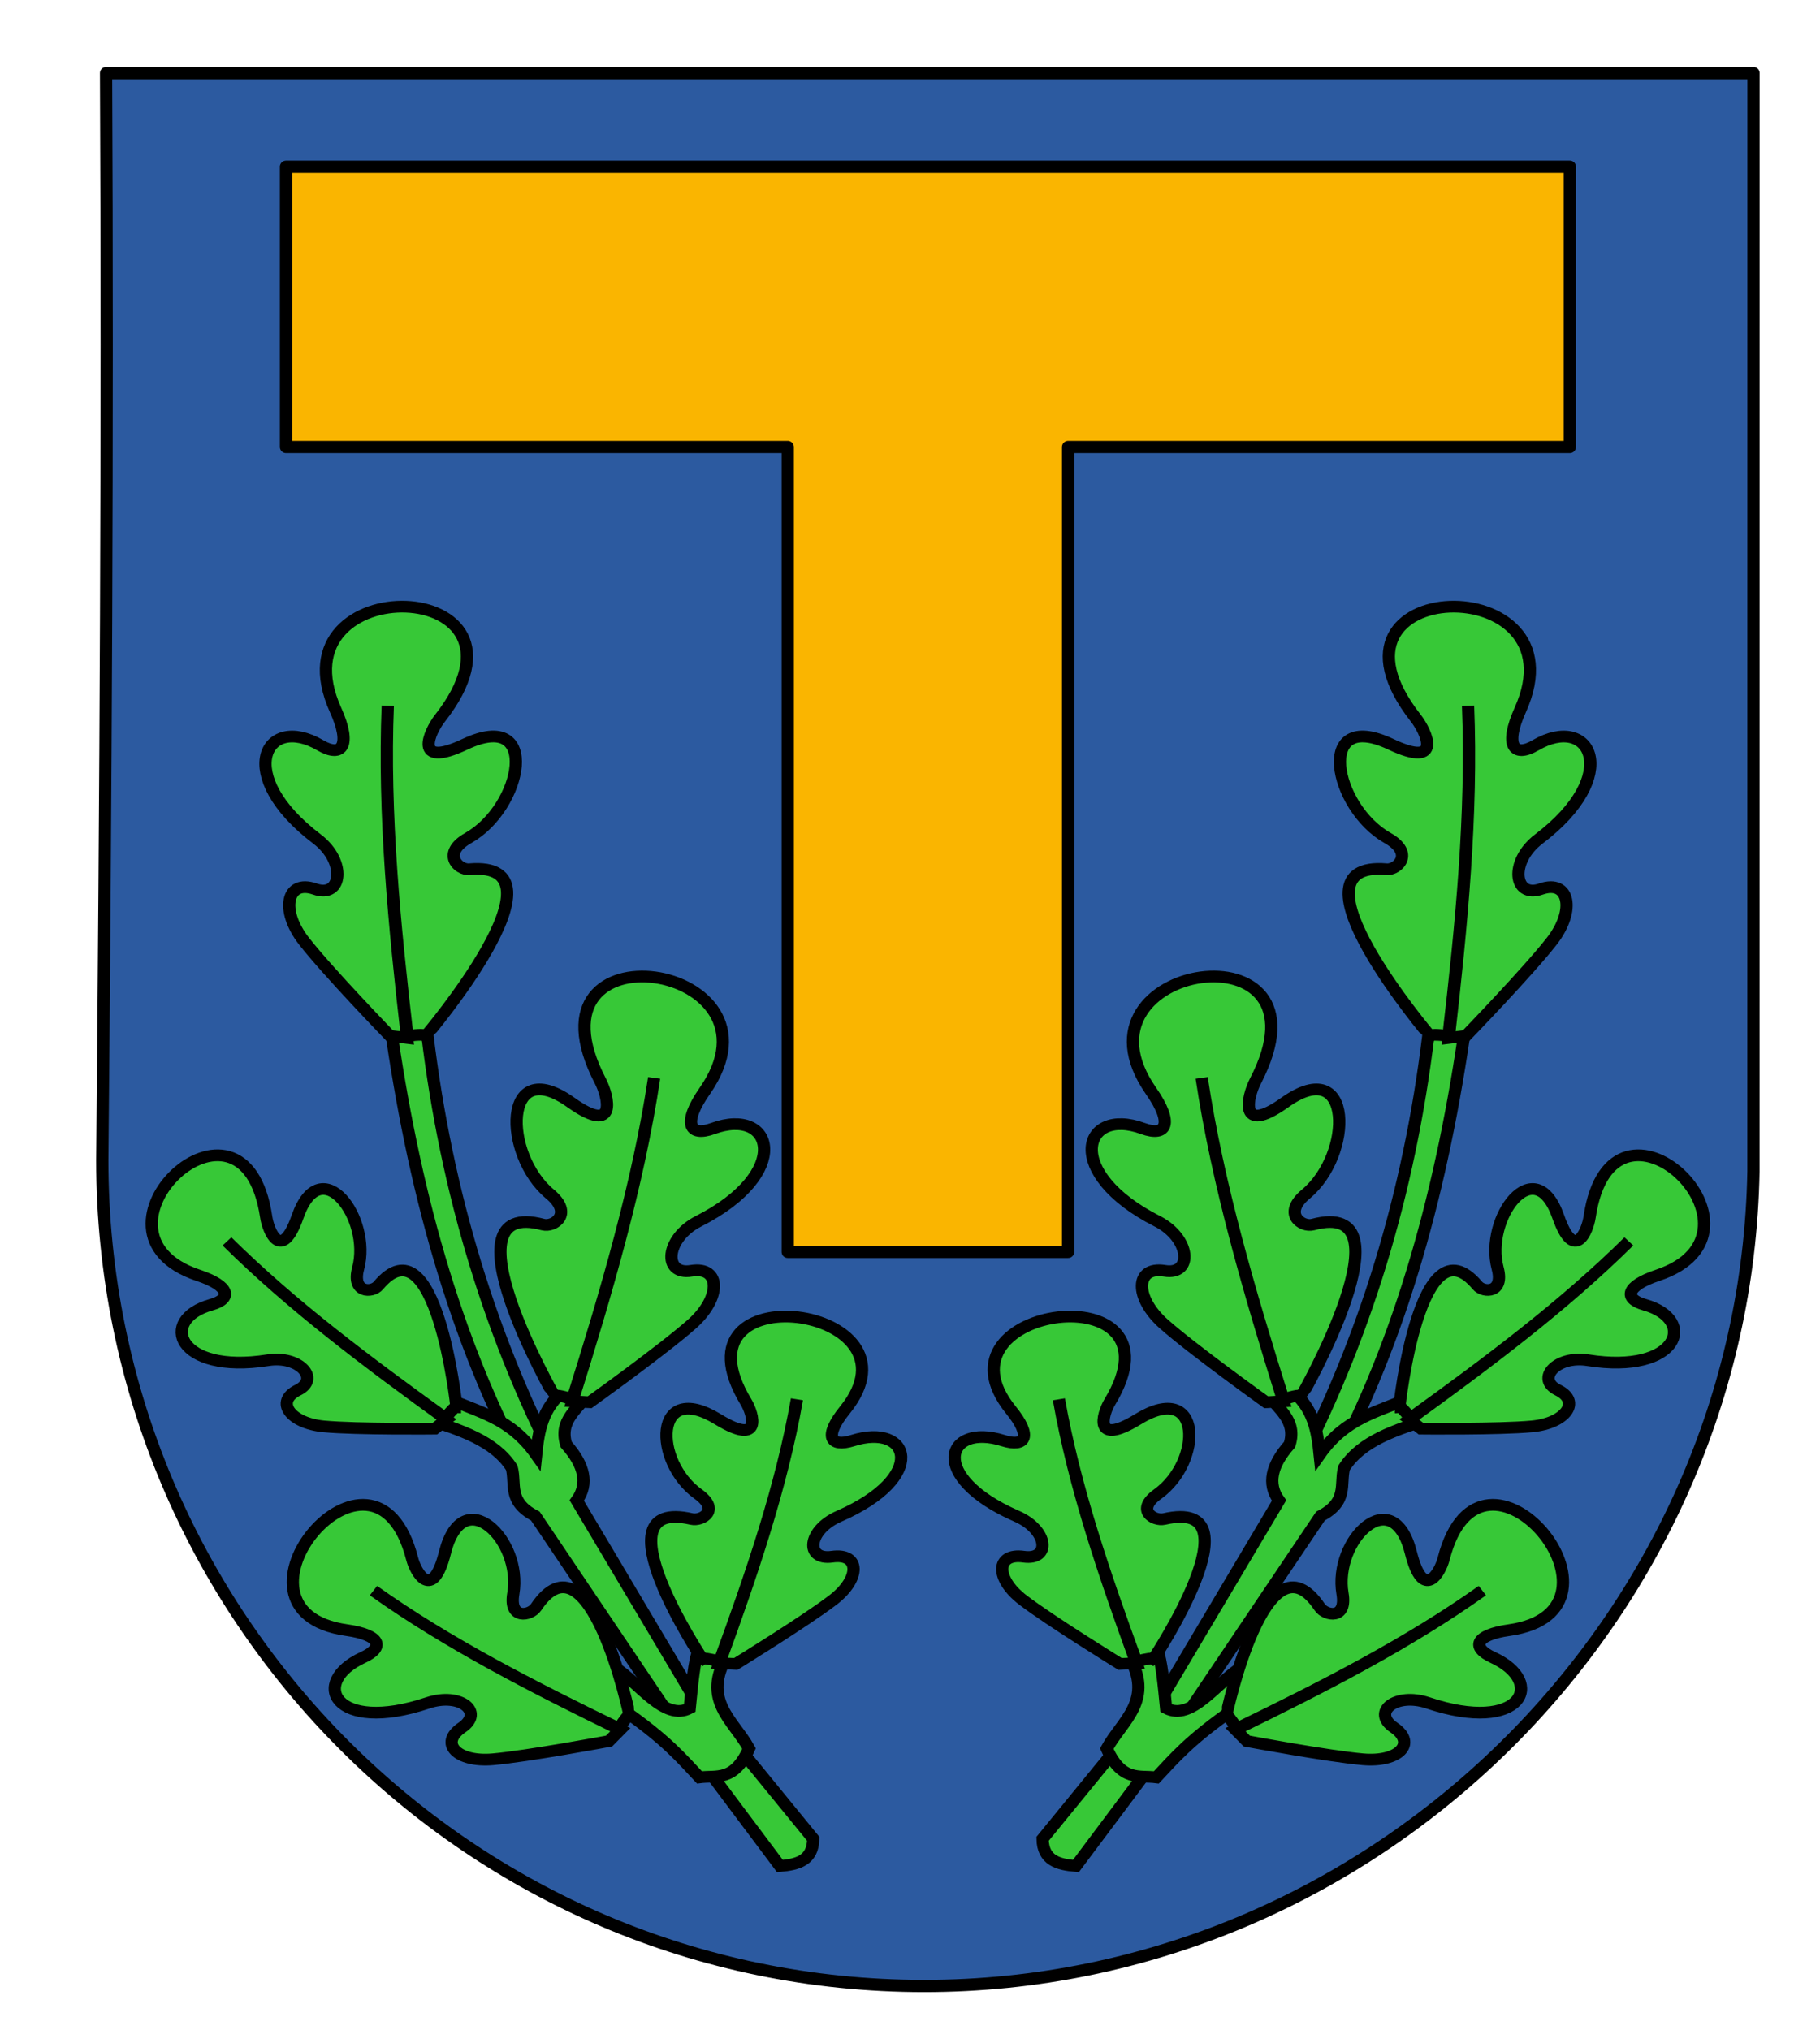 <?xml version="1.0" encoding="UTF-8" standalone="no"?>
<!-- Created with Inkscape (http://www.inkscape.org/) -->
<svg
   xmlns:dc="http://purl.org/dc/elements/1.1/"
   xmlns:cc="http://creativecommons.org/ns#"
   xmlns:rdf="http://www.w3.org/1999/02/22-rdf-syntax-ns#"
   xmlns:svg="http://www.w3.org/2000/svg"
   xmlns="http://www.w3.org/2000/svg"
   xmlns:sodipodi="http://sodipodi.sourceforge.net/DTD/sodipodi-0.dtd"
   xmlns:inkscape="http://www.inkscape.org/namespaces/inkscape"
   width="743.369"
   height="829.143"
   id="svg2"
   sodipodi:version="0.32"
   inkscape:version="0.46"
   version="1.0"
   sodipodi:docname="Bümpliz_Switzerland_CoA.svg"
   inkscape:output_extension="org.inkscape.output.svg.inkscape">
  <defs
     id="defs4">
    <inkscape:perspective
       sodipodi:type="inkscape:persp3d"
       inkscape:vp_x="0 : 526.18109 : 1"
       inkscape:vp_y="0 : 1000 : 0"
       inkscape:vp_z="744.09448 : 526.18109 : 1"
       inkscape:persp3d-origin="372.04724 : 350.78739 : 1"
       id="perspective10" />
    <inkscape:perspective
       id="perspective2390"
       inkscape:persp3d-origin="372.04724 : 350.78739 : 1"
       inkscape:vp_z="744.09448 : 526.18109 : 1"
       inkscape:vp_y="0 : 1000 : 0"
       inkscape:vp_x="0 : 526.18109 : 1"
       sodipodi:type="inkscape:persp3d" />
  </defs>
  <sodipodi:namedview
     id="base"
     pagecolor="#ffffff"
     bordercolor="#666666"
     borderopacity="1.0"
     inkscape:pageopacity="0.0"
     inkscape:pageshadow="2"
     inkscape:zoom="0.6464507"
     inkscape:cx="148.51979"
     inkscape:cy="414.57144"
     inkscape:document-units="px"
     inkscape:current-layer="layer1"
     showgrid="false"
     inkscape:window-width="1366"
     inkscape:window-height="749"
     inkscape:window-x="-4"
     inkscape:window-y="-4" />
  <g
     inkscape:label="Ebene 1"
     inkscape:groupmode="layer"
     id="layer1"
     transform="translate(1.143,-2.076)">
    <g
       id="g3279">
      <path
         sodipodi:nodetypes="ccccsc"
         id="rect2396"
         d="M 715.045,480.53 L 715.076,31.92 L 42.17,31.92 C 42.894,179.933 42.023,327.963 40.638,475.889 C 40.638,662.038 191,813.108 376.295,813.108 C 559.528,813.108 711.749,663.821 715.045,480.53 z"
         style="fill:#2c5aa0;fill-opacity:1;fill-rule:evenodd;stroke:#000000;stroke-width:5;stroke-linecap:round;stroke-linejoin:round;stroke-miterlimit:4;stroke-dasharray:none;stroke-dashoffset:0;stroke-opacity:1" />
      <path
         id="rect3171"
         d="M 115.67,70.139 L 115.67,184.608 L 320.607,184.608 L 320.607,513.326 L 435.107,513.326 L 435.107,184.608 L 640.045,184.608 L 640.045,70.139 L 115.67,70.139 z"
         style="fill:#fab500;fill-opacity:1;fill-rule:evenodd;stroke:#000000;stroke-width:5;stroke-linecap:round;stroke-linejoin:round;stroke-miterlimit:4;stroke-dasharray:none;stroke-dashoffset:0;stroke-opacity:1" />
      <g
         transform="matrix(1,0,0,0.957,2.364,32.797)"
         id="g3235">
        <g
           id="g3204"
           transform="translate(-3.094,-9.281)">
          <path
             sodipodi:nodetypes="ccccc"
             transform="translate(-1.143,2.076)"
             id="path3202"
             d="M 159.972,411.29 L 174.576,410.294 C 181.75,478.068 199.263,541.103 227.678,599.141 L 215.73,603.456 C 186.039,546.16 169.345,480.954 159.972,411.29 z"
             style="fill:#37c837;fill-opacity:1;fill-rule:evenodd;stroke:#000000;stroke-width:5;stroke-linecap:butt;stroke-linejoin:miter;stroke-miterlimit:4;stroke-dasharray:none;stroke-opacity:1" />
          <path
             sodipodi:nodetypes="csssscccccsssss"
             transform="translate(-1.143,2.076)"
             id="path3184"
             d="M 137.779,278.028 C 111.597,217.305 226.514,220.159 180.446,281.584 C 176.086,287.396 169.164,303.298 190.668,292.695 C 221.911,277.289 214.147,319.638 192.001,332.695 C 181.003,339.179 187.8,346.449 192.446,346.028 C 235.507,342.131 174.735,417.103 174.668,417.14 C 174.277,416.608 172.234,416.489 167.112,417.14 C 161.838,369.742 157.376,322.48 159.112,276.25 C 157.331,322.773 161.778,370.333 167.006,418.024 L 160.001,417.14 C 160.001,417.14 134.492,389.578 124.89,376.695 C 115.053,363.498 117.795,350.242 129.334,354.473 C 140.528,358.577 142.299,342.698 130.223,333.139 C 95.774,305.873 108.98,279.386 131.556,293.139 C 140.449,298.556 144.35,293.269 137.779,278.028 z"
             style="fill:#37c837;fill-rule:evenodd;stroke:#000000;stroke-width:5;stroke-linecap:butt;stroke-linejoin:miter;stroke-miterlimit:4;stroke-dasharray:none;stroke-opacity:1" />
          <path
             sodipodi:nodetypes="cccccccccccc"
             transform="translate(-1.143,2.076)"
             id="path3200"
             d="M 287.087,704.683 L 236.308,615.404 C 241.22,608.346 239.47,600.336 231.993,591.508 C 228.865,580.982 237.148,576.144 240.954,569.935 L 231.329,568.275 C 222.207,576.004 220.707,585.655 219.713,595.822 C 209.067,580.043 196.164,577.809 183.869,571.926 L 174.576,580.555 C 188.572,585.255 202.661,589.863 209.756,601.465 C 211.526,608.444 207.974,615.866 219.381,622.042 L 277.13,711.653 L 287.087,704.683 z"
             style="fill:#37c837;fill-opacity:1;fill-rule:evenodd;stroke:#000000;stroke-width:5;stroke-linecap:butt;stroke-linejoin:miter;stroke-miterlimit:4;stroke-dasharray:none;stroke-opacity:1" />
          <path
             style="fill:#37c837;fill-rule:evenodd;stroke:#000000;stroke-width:5;stroke-linecap:butt;stroke-linejoin:miter;stroke-miterlimit:4;stroke-dasharray:none;stroke-opacity:1"
             d="M 287.43,442.751 C 324.161,387.763 210.621,369.791 244.824,438.533 C 248.06,445.039 251.994,461.93 232.761,447.613 C 204.819,426.812 204.797,469.867 224.217,486.713 C 233.861,495.079 225.862,501 221.369,499.746 C 179.723,488.127 225.936,572.852 225.995,572.9 C 226.476,572.448 228.507,572.7 233.426,574.266 C 247.185,528.604 260.118,482.927 266.77,437.146 C 260.109,483.223 247.136,529.196 233.371,575.155 L 240.42,575.552 C 240.42,575.552 270.493,553.057 282.266,542.123 C 294.327,530.922 294.028,517.389 281.913,519.463 C 270.162,521.476 271.291,505.538 284.896,498.321 C 323.708,477.732 315.509,449.295 290.818,458.739 C 281.092,462.459 278.211,456.553 287.43,442.751 z"
             id="path3186"
             sodipodi:nodetypes="csssscccccsssss" />
          <path
             sodipodi:nodetypes="ccccc"
             transform="translate(-1.143,2.076)"
             id="path3198"
             d="M 302.022,720.282 L 332.888,759.777 C 332.756,769.154 326.388,770.736 319.281,771.394 L 289.079,729.243 L 302.022,720.282 z"
             style="fill:#37c837;fill-opacity:1;fill-rule:evenodd;stroke:#000000;stroke-width:5;stroke-linecap:butt;stroke-linejoin:miter;stroke-miterlimit:4;stroke-dasharray:none;stroke-opacity:1" />
          <path
             sodipodi:nodetypes="cccccccc"
             transform="translate(-1.143,2.076)"
             id="path3196"
             d="M 254.23,704.019 C 272.821,717.493 278.905,725.195 286.423,733.558 C 293.368,732.603 300.558,735.57 306.669,721.278 C 300.38,709.19 286.876,700.612 298.04,681.119 L 286.091,679.459 C 284.309,683.023 283.339,694.726 282.441,704.019 C 272.152,709.729 261.863,693.286 251.575,686.429 L 254.23,704.019 z"
             style="fill:#37c837;fill-opacity:1;fill-rule:evenodd;stroke:#000000;stroke-width:5;stroke-linecap:butt;stroke-linejoin:miter;stroke-miterlimit:4;stroke-dasharray:none;stroke-opacity:1" />
          <path
             sodipodi:nodetypes="csssscccccsssss"
             id="path3188"
             d="M 344.678,578.866 C 379.503,533.996 271.852,519.331 304.281,575.424 C 307.349,580.732 311.079,594.516 292.843,582.833 C 266.35,565.86 266.33,600.992 284.742,614.738 C 293.887,621.565 286.302,626.396 282.042,625.374 C 242.556,615.892 286.372,685.027 286.429,685.067 C 286.884,684.697 288.81,684.904 293.474,686.182 C 306.519,648.921 318.782,611.649 325.089,574.292 C 318.774,611.891 306.473,649.404 293.422,686.907 L 300.106,687.231 C 300.106,687.231 328.618,668.875 339.781,659.953 C 351.216,650.813 350.933,639.77 339.446,641.462 C 328.305,643.104 329.375,630.099 342.275,624.21 C 379.074,607.41 371.3,584.205 347.889,591.912 C 338.668,594.947 335.937,590.128 344.678,578.866 z"
             style="fill:#37c837;fill-rule:evenodd;stroke:#000000;stroke-width:5;stroke-linecap:butt;stroke-linejoin:miter;stroke-miterlimit:4;stroke-dasharray:none;stroke-opacity:1" />
          <path
             style="fill:#37c837;fill-rule:evenodd;stroke:#000000;stroke-width:5;stroke-linecap:butt;stroke-linejoin:miter;stroke-miterlimit:4;stroke-dasharray:none;stroke-opacity:1"
             d="M 141.163,672.798 C 84.97,664.526 152.504,579.42 167.933,642.349 C 169.393,648.304 176.244,660.832 181.315,639.778 C 188.684,609.189 213.02,634.528 209.248,657.194 C 207.375,668.451 216.193,666.687 218.559,663 C 240.491,628.823 256.73,709.046 256.717,709.114 C 256.132,709.163 254.885,710.645 252.404,714.796 C 217.196,696.937 182.545,678.529 152.133,655.936 C 182.718,678.698 217.564,697.254 252.944,715.283 L 248.345,720.144 C 248.345,720.144 215.062,726.635 200.83,727.924 C 186.25,729.245 178.81,721.079 188.271,714.349 C 197.448,707.821 187.672,699.177 174.287,703.857 C 136.101,717.208 125.647,695.08 147.876,684.435 C 156.632,680.242 155.267,674.874 141.163,672.798 z"
             id="path3190"
             sodipodi:nodetypes="csssscccccsssss" />
          <path
             style="fill:#37c837;fill-rule:evenodd;stroke:#000000;stroke-width:5;stroke-linecap:butt;stroke-linejoin:miter;stroke-miterlimit:4;stroke-dasharray:none;stroke-opacity:1"
             d="M 80.532,521.39 C 28.419,503.22 99.217,432.388 108.313,496.516 C 109.174,502.585 114.537,516.032 121.114,496.416 C 130.67,467.918 151.368,496.998 145.875,518.419 C 143.147,529.058 151.588,528.923 154.129,525.754 C 177.682,496.376 186.053,577.512 186.035,577.575 C 185.481,577.518 184.182,578.739 181.492,582.34 C 149.931,558.597 118.939,534.419 92.293,506.922 C 119.088,534.614 150.249,558.972 181.958,582.912 L 177.217,586.823 C 177.217,586.823 145.372,587.168 131.883,585.865 C 118.064,584.531 111.772,575.232 121.244,570.372 C 130.432,565.657 121.985,555.472 109,557.628 C 71.957,563.778 64.032,540.325 85.842,533.943 C 94.433,531.429 93.612,525.95 80.532,521.39 z"
             id="path3194"
             sodipodi:nodetypes="csssscccccsssss" />
        </g>
        <g
           transform="matrix(-1,0,0,1,754.08,-9.281)"
           id="g3215">
          <path
             style="fill:#37c837;fill-opacity:1;fill-rule:evenodd;stroke:#000000;stroke-width:5;stroke-linecap:butt;stroke-linejoin:miter;stroke-miterlimit:4;stroke-dasharray:none;stroke-opacity:1"
             d="M 159.972,411.29 L 174.576,410.294 C 181.75,478.068 199.263,541.103 227.678,599.141 L 215.73,603.456 C 186.039,546.16 169.345,480.954 159.972,411.29 z"
             id="path3217"
             transform="translate(-1.143,2.076)"
             sodipodi:nodetypes="ccccc" />
          <path
             style="fill:#37c837;fill-rule:evenodd;stroke:#000000;stroke-width:5;stroke-linecap:butt;stroke-linejoin:miter;stroke-miterlimit:4;stroke-dasharray:none;stroke-opacity:1"
             d="M 137.779,278.028 C 111.597,217.305 226.514,220.159 180.446,281.584 C 176.086,287.396 169.164,303.298 190.668,292.695 C 221.911,277.289 214.147,319.638 192.001,332.695 C 181.003,339.179 187.8,346.449 192.446,346.028 C 235.507,342.131 174.735,417.103 174.668,417.14 C 174.277,416.608 172.234,416.489 167.112,417.14 C 161.838,369.742 157.376,322.48 159.112,276.25 C 157.331,322.773 161.778,370.333 167.006,418.024 L 160.001,417.14 C 160.001,417.14 134.492,389.578 124.89,376.695 C 115.053,363.498 117.795,350.242 129.334,354.473 C 140.528,358.577 142.299,342.698 130.223,333.139 C 95.774,305.873 108.98,279.386 131.556,293.139 C 140.449,298.556 144.35,293.269 137.779,278.028 z"
             id="path3219"
             transform="translate(-1.143,2.076)"
             sodipodi:nodetypes="csssscccccsssss" />
          <path
             style="fill:#37c837;fill-opacity:1;fill-rule:evenodd;stroke:#000000;stroke-width:5;stroke-linecap:butt;stroke-linejoin:miter;stroke-miterlimit:4;stroke-dasharray:none;stroke-opacity:1"
             d="M 287.087,704.683 L 236.308,615.404 C 241.22,608.346 239.47,600.336 231.993,591.508 C 228.865,580.982 237.148,576.144 240.954,569.935 L 231.329,568.275 C 222.207,576.004 220.707,585.655 219.713,595.822 C 209.067,580.043 196.164,577.809 183.869,571.926 L 174.576,580.555 C 188.572,585.255 202.661,589.863 209.756,601.465 C 211.526,608.444 207.974,615.866 219.381,622.042 L 277.13,711.653 L 287.087,704.683 z"
             id="path3221"
             transform="translate(-1.143,2.076)"
             sodipodi:nodetypes="cccccccccccc" />
          <path
             sodipodi:nodetypes="csssscccccsssss"
             id="path3223"
             d="M 287.43,442.751 C 324.161,387.763 210.621,369.791 244.824,438.533 C 248.06,445.039 251.994,461.93 232.761,447.613 C 204.819,426.812 204.797,469.867 224.217,486.713 C 233.861,495.079 225.862,501 221.369,499.746 C 179.723,488.127 225.936,572.852 225.995,572.9 C 226.476,572.448 228.507,572.7 233.426,574.266 C 247.185,528.604 260.118,482.927 266.77,437.146 C 260.109,483.223 247.136,529.196 233.371,575.155 L 240.42,575.552 C 240.42,575.552 270.493,553.057 282.266,542.123 C 294.327,530.922 294.028,517.389 281.913,519.463 C 270.162,521.476 271.291,505.538 284.896,498.321 C 323.708,477.732 315.509,449.295 290.818,458.739 C 281.092,462.459 278.211,456.553 287.43,442.751 z"
             style="fill:#37c837;fill-rule:evenodd;stroke:#000000;stroke-width:5;stroke-linecap:butt;stroke-linejoin:miter;stroke-miterlimit:4;stroke-dasharray:none;stroke-opacity:1" />
          <path
             style="fill:#37c837;fill-opacity:1;fill-rule:evenodd;stroke:#000000;stroke-width:5;stroke-linecap:butt;stroke-linejoin:miter;stroke-miterlimit:4;stroke-dasharray:none;stroke-opacity:1"
             d="M 302.022,720.282 L 332.888,759.777 C 332.756,769.154 326.388,770.736 319.281,771.394 L 289.079,729.243 L 302.022,720.282 z"
             id="path3225"
             transform="translate(-1.143,2.076)"
             sodipodi:nodetypes="ccccc" />
          <path
             style="fill:#37c837;fill-opacity:1;fill-rule:evenodd;stroke:#000000;stroke-width:5;stroke-linecap:butt;stroke-linejoin:miter;stroke-miterlimit:4;stroke-dasharray:none;stroke-opacity:1"
             d="M 254.23,704.019 C 272.821,717.493 278.905,725.195 286.423,733.558 C 293.368,732.603 300.558,735.57 306.669,721.278 C 300.38,709.19 286.876,700.612 298.04,681.119 L 286.091,679.459 C 284.309,683.023 283.339,694.726 282.441,704.019 C 272.152,709.729 261.863,693.286 251.575,686.429 L 254.23,704.019 z"
             id="path3227"
             transform="translate(-1.143,2.076)"
             sodipodi:nodetypes="cccccccc" />
          <path
             style="fill:#37c837;fill-rule:evenodd;stroke:#000000;stroke-width:5;stroke-linecap:butt;stroke-linejoin:miter;stroke-miterlimit:4;stroke-dasharray:none;stroke-opacity:1"
             d="M 344.678,578.866 C 379.503,533.996 271.852,519.331 304.281,575.424 C 307.349,580.732 311.079,594.516 292.843,582.833 C 266.35,565.86 266.33,600.992 284.742,614.738 C 293.887,621.565 286.302,626.396 282.042,625.374 C 242.556,615.892 286.372,685.027 286.429,685.067 C 286.884,684.697 288.81,684.904 293.474,686.182 C 306.519,648.921 318.782,611.649 325.089,574.292 C 318.774,611.891 306.473,649.404 293.422,686.907 L 300.106,687.231 C 300.106,687.231 328.618,668.875 339.781,659.953 C 351.216,650.813 350.933,639.77 339.446,641.462 C 328.305,643.104 329.375,630.099 342.275,624.21 C 379.074,607.41 371.3,584.205 347.889,591.912 C 338.668,594.947 335.937,590.128 344.678,578.866 z"
             id="path3229"
             sodipodi:nodetypes="csssscccccsssss" />
          <path
             sodipodi:nodetypes="csssscccccsssss"
             id="path3231"
             d="M 141.163,672.798 C 84.97,664.526 152.504,579.42 167.933,642.349 C 169.393,648.304 176.244,660.832 181.315,639.778 C 188.684,609.189 213.02,634.528 209.248,657.194 C 207.375,668.451 216.193,666.687 218.559,663 C 240.491,628.823 256.73,709.046 256.717,709.114 C 256.132,709.163 254.885,710.645 252.404,714.796 C 217.196,696.937 182.545,678.529 152.133,655.936 C 182.718,678.698 217.564,697.254 252.944,715.283 L 248.345,720.144 C 248.345,720.144 215.062,726.635 200.83,727.924 C 186.25,729.245 178.81,721.079 188.271,714.349 C 197.448,707.821 187.672,699.177 174.287,703.857 C 136.101,717.208 125.647,695.08 147.876,684.435 C 156.632,680.242 155.267,674.874 141.163,672.798 z"
             style="fill:#37c837;fill-rule:evenodd;stroke:#000000;stroke-width:5;stroke-linecap:butt;stroke-linejoin:miter;stroke-miterlimit:4;stroke-dasharray:none;stroke-opacity:1" />
          <path
             sodipodi:nodetypes="csssscccccsssss"
             id="path3233"
             d="M 80.532,521.39 C 28.419,503.22 99.217,432.388 108.313,496.516 C 109.174,502.585 114.537,516.032 121.114,496.416 C 130.67,467.918 151.368,496.998 145.875,518.419 C 143.147,529.058 151.588,528.923 154.129,525.754 C 177.682,496.376 186.053,577.512 186.035,577.575 C 185.481,577.518 184.182,578.739 181.492,582.34 C 149.931,558.597 118.939,534.419 92.293,506.922 C 119.088,534.614 150.249,558.972 181.958,582.912 L 177.217,586.823 C 177.217,586.823 145.372,587.168 131.883,585.865 C 118.064,584.531 111.772,575.232 121.244,570.372 C 130.432,565.657 121.985,555.472 109,557.628 C 71.957,563.778 64.032,540.325 85.842,533.943 C 94.433,531.429 93.612,525.95 80.532,521.39 z"
             style="fill:#37c837;fill-rule:evenodd;stroke:#000000;stroke-width:5;stroke-linecap:butt;stroke-linejoin:miter;stroke-miterlimit:4;stroke-dasharray:none;stroke-opacity:1" />
        </g>
      </g>
    </g>
  </g>
</svg>
